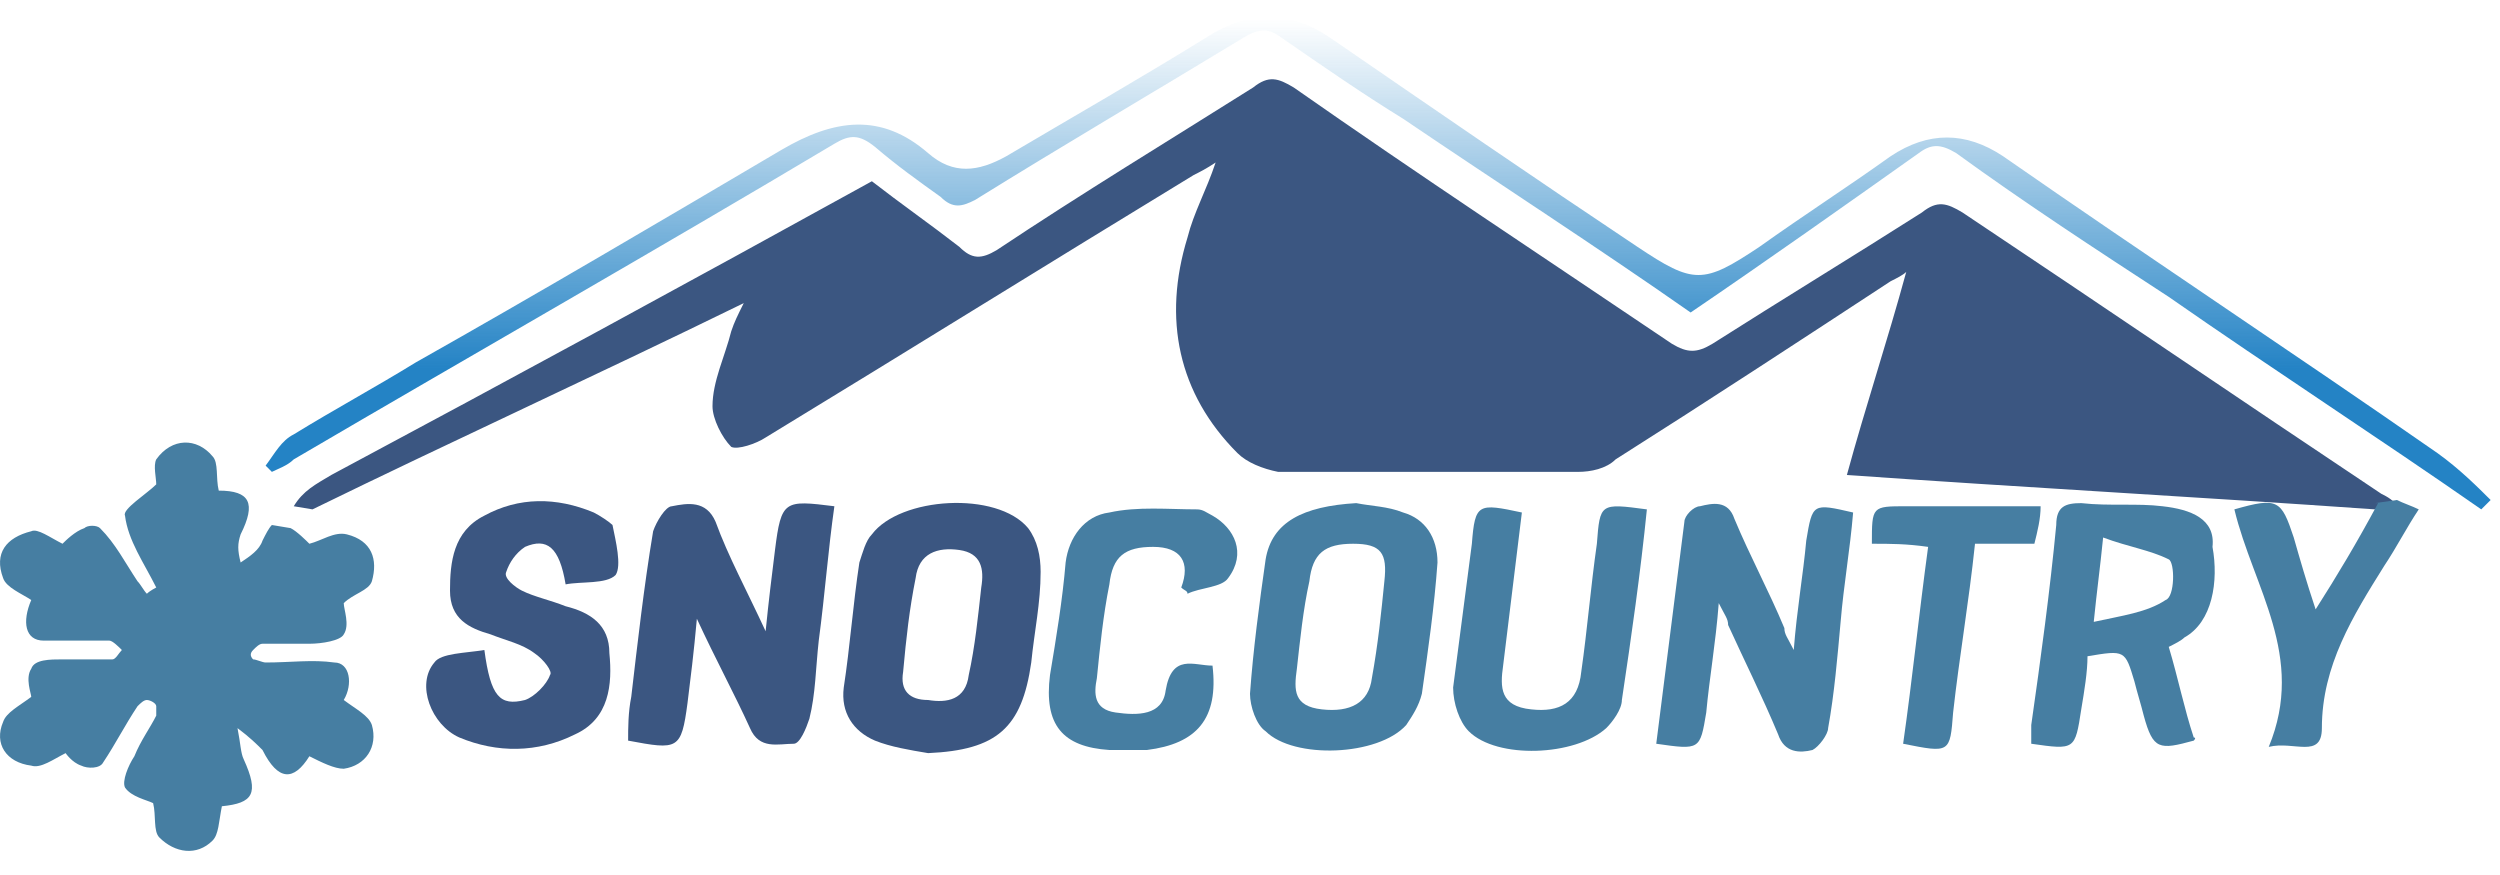 <svg enable-background="new 0 0 80 28" viewBox="0 0 80 28" xmlns="http://www.w3.org/2000/svg" xmlns:xlink="http://www.w3.org/1999/xlink"><linearGradient id="a" gradientUnits="userSpaceOnUse" x1="44.321" x2="44.321" y1="16.499" y2=".621"><stop offset=".297" stop-color="#2483c5"/><stop offset="1" stop-color="#2483c5" stop-opacity="0"/></linearGradient><path d="m67.3 17.2c-.1 1-.2 1.7-.3 2.7.9-.3 1.7-.4 2.3-.7.2-.1.3-1.2.1-1.3-.5-.3-1.2-.4-2.1-.7z" fill="none"/><path d="m30.7 17.6c-.7-.1-1.3.1-1.4.9-.1 1-.3 2-.4 3-.1.6.2.8.8.9.6 0 1.2-.1 1.3-.8.1-.9.2-1.9.4-2.8.1-.6 0-1.1-.7-1.2z" fill="none"/><path d="m43.2 17.4c-.9 0-1.3.3-1.4 1.2s-.2 1.9-.4 2.8c-.1.7 0 1.2.8 1.3.9.1 1.5-.2 1.6-1 .1-1 .3-2 .4-3.1.2-.9 0-1.2-1-1.2z" fill="none"/><path d="m76.2 15.8c-4.5-3-8.9-6-13.4-9-.5-.3-.8-.4-1.3 0-2.2 1.4-4.5 2.8-6.7 4.2-.5.3-.8.3-1.3 0-4-2.7-8.1-5.4-12.1-8.2-.5-.3-.8-.4-1.3 0-2.7 1.7-5.5 3.4-8.2 5.2-.5.3-.8.3-1.2-.1-.9-.7-1.9-1.4-2.8-2.1-5.8 3.2-11.5 6.3-17.3 9.4-.5.3-.9.5-1.2 1l.6.1c4.5-2.2 9.1-4.3 13.8-6.6-.2.4-.3.6-.4.9-.2.8-.6 1.6-.6 2.4 0 .4.3 1 .6 1.3.2.1.8-.1 1.1-.3 4.6-2.8 9.1-5.6 13.7-8.4.2-.1.4-.2.7-.4-.3.9-.7 1.6-.9 2.4-.8 2.6-.3 5 1.6 6.9.3.3.8.5 1.3.6h9.6c.4 0 .9-.1 1.2-.4 3-1.9 5.9-3.8 8.8-5.7.2-.1.4-.2.5-.3-.6 2.2-1.3 4.3-1.9 6.5 5.7.4 11.2.7 16.9 1.1h.8c-.2-.3-.4-.4-.6-.5z" fill="#3b5681"/><path d="m76 16.1h.1c-.7 1.3-1.3 2.3-2 3.4-.3-.9-.5-1.6-.7-2.3-.4-1.2-.5-1.3-1.9-.9.6 2.5 2.3 4.7 1.1 7.6.8-.2 1.7.4 1.7-.6 0-2 1-3.6 2-5.2.4-.6.7-1.2 1.1-1.8-.2-.1-.5-.2-.7-.3z" fill="#467ea2"/><path d="m8.4 17.3c-.1.3-.4.5-.7.7-.1-.4-.1-.6 0-.9.5-1 .3-1.4-.7-1.4-.1-.4 0-.9-.2-1.1-.5-.6-1.3-.6-1.8.1-.1.2 0 .6 0 .8-.3.3-1.1.8-1 1 .1.8.6 1.5 1 2.3 0 0-.2.1-.3.2-.1-.1-.2-.3-.3-.4-.4-.6-.7-1.2-1.2-1.7-.1-.1-.4-.1-.5 0-.3.1-.6.4-.7.5-.4-.2-.8-.5-1-.4-.8.2-1.2.7-.9 1.5.1.3.6.5.9.7-.3.7-.2 1.3.4 1.3h2.1c.1 0 .3.2.4.3-.1.1-.2.3-.3.3-.5 0-1 0-1.6 0-.4 0-.9 0-1 .3-.2.3 0 .8 0 .9-.4.3-.8.5-.9.8-.3.7.1 1.3.9 1.4.3.1.7-.2 1.1-.4 0 0 .2.3.5.4.2.1.6.1.7-.1.4-.6.7-1.2 1.1-1.8.1-.1.2-.2.3-.2s.3.1.3.2v.3c-.2.4-.5.8-.7 1.3-.2.3-.4.8-.3 1 .2.3.7.4.9.5.1.4 0 .9.2 1.1.5.5 1.2.6 1.7.1.2-.2.2-.6.3-1.1 1-.1 1.2-.4.7-1.5-.1-.2-.1-.5-.2-1 .4.3.6.5.8.7.5 1 1 1 1.5.2.4.2.8.4 1.1.4.7-.1 1.1-.7.9-1.4-.1-.3-.5-.5-.9-.8.3-.5.2-1.2-.3-1.2-.7-.1-1.4 0-2.2 0-.1 0-.3-.1-.4-.1-.1-.1-.1-.2 0-.3s.2-.2.3-.2h1.5c.4 0 1-.1 1.1-.3.2-.3 0-.8 0-1 .3-.3.8-.4.9-.7.2-.7 0-1.3-.8-1.5-.4-.1-.8.2-1.2.3-.1-.1-.4-.4-.6-.5l-.6-.1c-.1.1-.2.3-.3.5z" fill="#467ea2"/><path d="m78 14.5c-4.6-3.2-9.3-6.3-13.9-9.5-1.2-.8-2.4-.8-3.6 0-1.4 1-2.8 1.9-4.2 2.9-1.8 1.2-2.1 1.2-3.9 0-3.3-2.2-6.5-4.4-9.7-6.6-1.4-1-2.7-1-4.1-.1-2.1 1.3-4.2 2.5-6.4 3.8-.9.5-1.7.6-2.5-.1-1.5-1.3-3-1.1-4.7-.1-3.9 2.3-7.8 4.6-11.7 6.8-1.3.8-2.6 1.5-3.9 2.3-.4.2-.6.6-.9 1l.2.2c.2-.1.5-.2.7-.4 5.8-3.4 11.6-6.7 17.3-10.1.5-.3.8-.3 1.3.1.7.6 1.4 1.1 2.1 1.6.4.4.7.3 1.1.1 2.9-1.8 5.8-3.5 8.6-5.2.5-.3.8-.3 1.2 0 1.3.9 2.6 1.8 3.9 2.6 3.1 2.1 6.2 4.1 9.2 6.2 2.5-1.7 4.9-3.4 7.3-5.1.4-.3.7-.3 1.2 0 2.2 1.6 4.5 3.1 6.8 4.6 3.3 2.3 6.7 4.5 10 6.8.1-.1.2-.2.3-.3-.4-.4-1-1-1.7-1.5z" fill="url(#a)"/><path d="m24.8 17.6c-.1.8-.2 1.6-.3 2.6-.6-1.3-1.2-2.4-1.6-3.5-.3-.7-.9-.6-1.4-.5-.2 0-.5.5-.6.8-.3 1.8-.5 3.6-.7 5.3-.1.5-.1 1-.1 1.4 1.6.3 1.7.3 1.9-1.2.1-.8.2-1.6.3-2.7.6 1.3 1.2 2.4 1.7 3.5.3.7.9.5 1.4.5.2 0 .4-.5.5-.8.2-.8.2-1.6.3-2.5.2-1.5.3-2.9.5-4.3-1.6-.2-1.7-.2-1.9 1.4z" fill="#3b5681"/><path d="m27.9 17.1c-.2.2-.3.6-.4.9-.2 1.3-.3 2.7-.5 4-.1.8.3 1.4 1 1.7.5.2 1.1.3 1.7.4 2.2-.1 3-.8 3.3-2.9.1-1 .3-1.9.3-2.9 0-.5-.1-1-.4-1.4-1-1.2-4.1-1-5 .2zm3.5 1.7c-.1.9-.2 1.9-.4 2.8-.1.8-.7.9-1.3.8-.6 0-.9-.3-.8-.9.1-1.1.2-2 .4-3 .1-.8.7-1 1.4-.9s.8.6.7 1.2z" fill="#3b5681"/><path d="m19 16.4c-1.2-.5-2.4-.5-3.5.1-1 .5-1.1 1.5-1.1 2.4s.6 1.2 1.3 1.4c.5.2 1 .3 1.4.6.3.2.6.6.5.7-.1.3-.5.7-.8.8-.8.2-1.1-.1-1.3-1.6-.6.1-1.4.1-1.6.4-.6.7-.1 2 .8 2.4 1.2.5 2.5.5 3.7-.1 1.1-.5 1.2-1.6 1.1-2.6 0-.9-.6-1.3-1.4-1.5-.5-.2-1-.3-1.4-.5-.2-.1-.6-.4-.5-.6.1-.3.3-.6.6-.8.7-.3 1.1 0 1.3 1.2.5-.1 1.3 0 1.6-.3.2-.3 0-1.1-.1-1.6-.1-.1-.4-.3-.6-.4z" fill="#3b5681"/><g fill="#467ea2"><path d="m57.8 17.3c-.1 1.1-.3 2.2-.4 3.5-.2-.4-.3-.5-.3-.7-.5-1.2-1.1-2.3-1.6-3.5-.2-.6-.7-.5-1.1-.4-.2 0-.5.3-.5.5-.3 2.4-.6 4.7-.9 7.1 1.4.2 1.4.2 1.6-1 .1-1.1.3-2.2.4-3.5.2.4.3.5.3.7.5 1.1 1.1 2.3 1.6 3.5.2.6.7.6 1.1.5.2-.1.5-.5.5-.7.2-1.1.3-2.3.4-3.4.1-1.2.3-2.3.4-3.5-1.3-.3-1.3-.3-1.5.9z"/><path d="m69.2 16.2c-.8-.1-1.7 0-2.6-.1-.5 0-.8.1-.8.7-.2 2.1-.5 4.3-.8 6.4v.6c1.4.2 1.4.2 1.6-1.1.1-.6.2-1.2.2-1.7 1.2-.2 1.2-.2 1.5.8.1.4.2.7.3 1.1.3 1.1.5 1.1 1.6.8 0 0 .1-.1 0-.1-.3-.9-.5-1.9-.8-2.9.2-.1.4-.2.5-.3.9-.5 1.1-1.8.9-2.9.1-.9-.7-1.2-1.6-1.3zm.1 3c-.6.4-1.4.5-2.3.7.1-1 .2-1.7.3-2.7.8.3 1.5.4 2.1.7.2.1.2 1.2-.1 1.3z"/><path d="m44.9 16.4c-.5-.2-1-.2-1.5-.3-1.7.1-2.7.6-2.9 1.8-.2 1.4-.4 2.9-.5 4.3 0 .4.2 1 .5 1.2.9.9 3.6.8 4.5-.2.2-.3.4-.6.5-1 .2-1.4.4-2.8.5-4.2 0-.8-.4-1.4-1.1-1.6zm-.6 2.2c-.1 1-.2 2-.4 3.1-.1.8-.7 1.1-1.6 1s-.9-.6-.8-1.3c.1-.9.2-1.9.4-2.8.1-.9.5-1.2 1.4-1.2s1.1.3 1 1.2z"/><path d="m51.1 17.4c-.2 1.4-.3 2.7-.5 4.1-.1 1-.7 1.3-1.6 1.2-1-.1-1-.7-.9-1.4.2-1.6.4-3.3.6-4.9-1.4-.3-1.5-.3-1.6 1-.2 1.5-.4 3.1-.6 4.6 0 .5.2 1.1.5 1.4.9.9 3.4.8 4.4-.1.2-.2.5-.6.5-.9.3-2 .6-4.1.8-6.1-1.5-.2-1.5-.2-1.6 1.1z"/><path d="m38.8 16.5c-.2-.1-.3-.2-.5-.2-.9 0-1.9-.1-2.8.1-.8.1-1.3.8-1.4 1.6-.1 1.2-.3 2.4-.5 3.6-.2 1.6.4 2.3 1.9 2.4h1.2c1.6-.2 2.3-1 2.1-2.7-.6 0-1.3-.4-1.5.8-.1.8-.9.8-1.6.7s-.7-.6-.6-1.1c.1-1 .2-2 .4-3 .1-.9.5-1.2 1.4-1.2s1.2.5.9 1.3c.1.1.2.1.2.2.4-.2 1.1-.2 1.3-.5.6-.8.2-1.6-.5-2z"/><path d="m65.3 16.2c-1.5 0-2.9 0-4.3 0-1.1 0-1.1 0-1.1 1.2.6 0 1.1 0 1.8.1-.3 2.2-.5 4.2-.8 6.3 1.5.3 1.5.3 1.6-1 .2-1.8.5-3.5.7-5.4h1.9c.1-.4.2-.8.2-1.2z"/></g></svg>